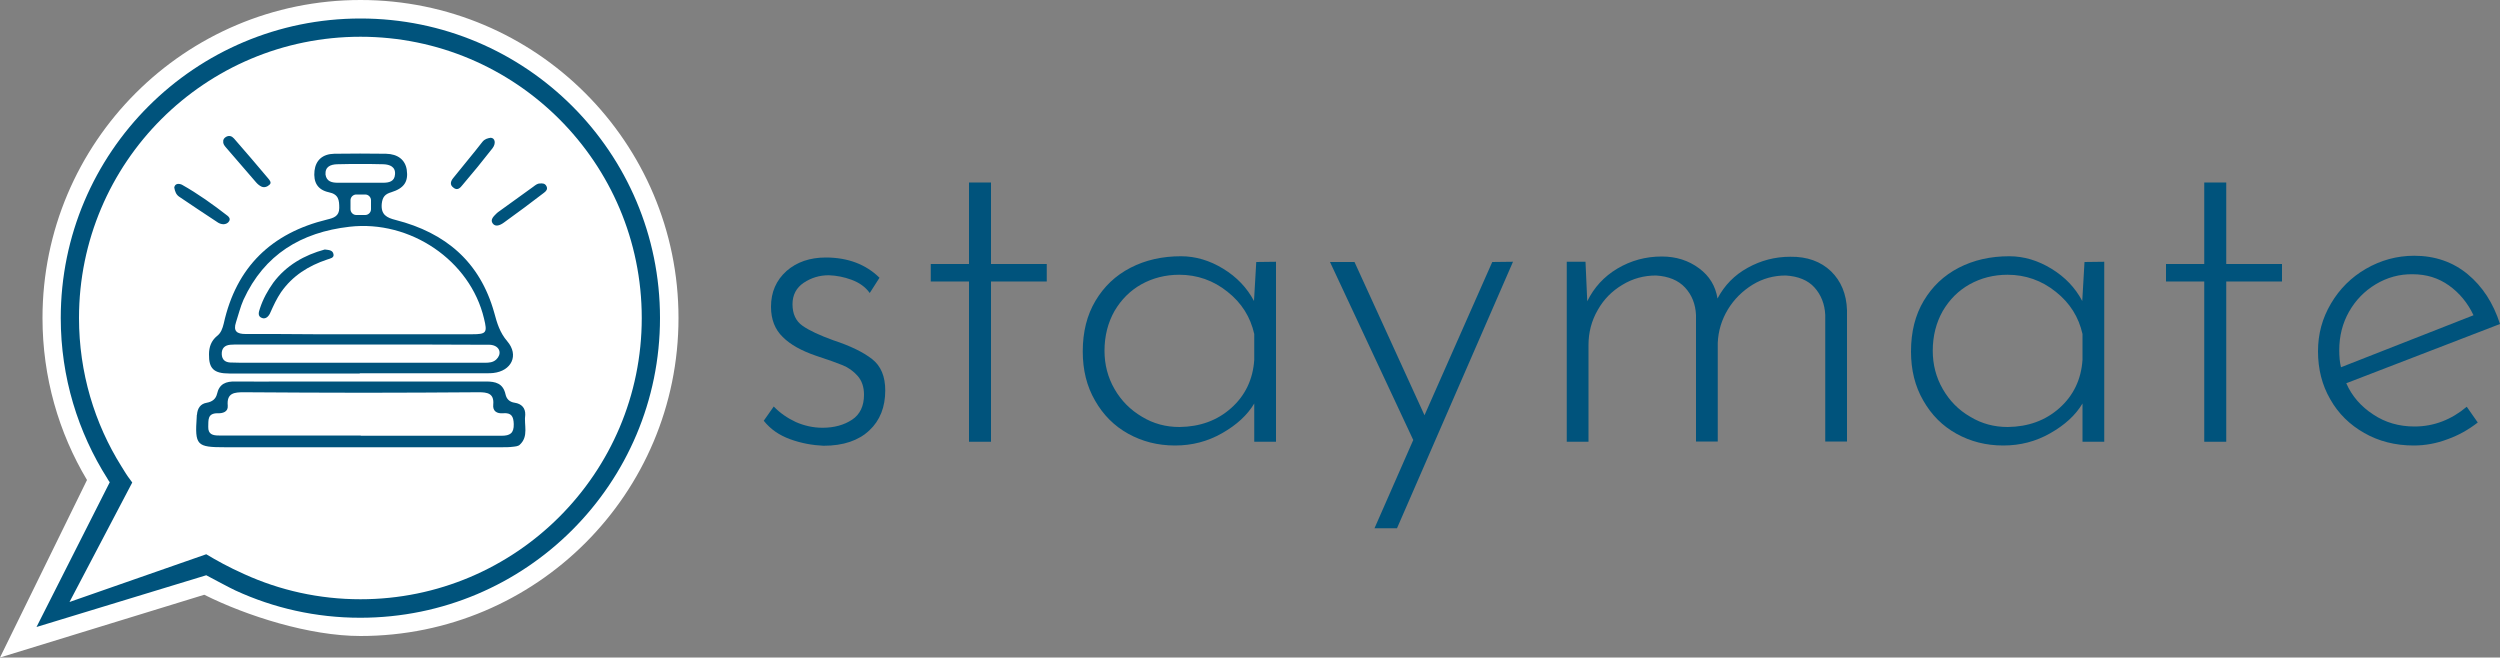 <?xml version="1.0" encoding="utf-8"?>
<svg version="1.1" id="layer1" xmlns="http://www.w3.org/2000/svg" xmlns:xlink="http://www.w3.org/1999/xlink" x="0px" y="0px"
	 width="1000px" height="263px" viewBox="0 0 1000 263" style="enable-background:new 0 0 1000 263;" xml:space="preserve">
<rect x="0" y="0" width="1000" height="263" fill="#808080" stroke="none"/>
<style type="text/css">
	.st0{fill:#00537C;}
	.st1{fill:#FFFFFF;}
</style>
<g>
	<g>
		<g>
			<polygon class="st0" points="84.6,232.4 7.6,255.2 46.3,184.8 			"/>
			<circle class="st0" cx="145" cy="126.4" r="124.8"/>
		</g>
		<path class="st1" d="M81.7,237.9c17,8.5,42.1,16.5,62.5,16.5c70.3,0,127.2-56.9,127.2-127.2C271.4,57,214.4,0,144.2,0
			C73.9,0,17,57,17,127.2c0,23.7,6.5,45.9,17.8,64.8L0,263L81.7,237.9z M43,191.5c-11.8-18.6-18.7-40.6-18.7-64.3
			C24.3,61,78,7.4,144.2,7.4S264,61,264,127.2s-53.6,119.9-119.9,119.9c-17.8,0-34.7-3.9-49.9-10.9c-2-0.9-9.8-5.1-11.7-6.1l0,0
			l-67.9,20.7l29.3-57.9C43.7,192.7,43.1,191.7,43,191.5z"/>
		<path class="st1" d="M135.2,73.1c2.9,0,9.3,0,9.3,0c2.9,0,5.8,0,8.7,0c2.4,0,4.6-0.5,4.8-3.3c0.3-3.1-2.1-4-4.6-4.1
			c-3.1-0.1-6.2-0.1-9.3-0.1s-6.2,0-9.3,0.1c-2.5,0.1-4.8,0.9-4.6,4.1C130.6,72.6,132.7,73.1,135.2,73.1z"/>
		<path class="st1" d="M201.2,165.3c-2.4,0.2-4.2-0.8-3.9-3.5c0.4-4.5-2.4-4.9-5.8-4.9c-15.3,0.1-30.6,0.2-45.9,0.2
			c-16,0-32-0.1-48-0.2c-3.8,0-7,0.2-6.5,5.4c0.2,2.5-2.1,3.1-4.1,3c-4.1,0-3.6,2.8-3.7,5.4c-0.1,3.1,1.9,3.5,4.3,3.5
			c18.9,0,37.8,0,56.7,0v0.1c18.8,0,37.5,0,56.3,0c3.4,0,5-1,4.9-4.7C205.4,166.6,204.6,165,201.2,165.3z"/>
		<path class="st1" d="M146.1,86c1.2,0,2.3-1,2.3-2.3v-3.6c0-1.2-1-2.3-2.3-2.3h-3.6c-1.2,0-2.3,1-2.3,2.3v3.6c0,1.2,1,2.3,2.3,2.3
			H146.1z"/>
		<path class="st1" d="M139.8,90.7c-19.3,2.2-34.1,11.1-42.4,29.2c-1.3,2.9-2,6-3,9c-1.2,3.6,0.4,4.7,3.8,4.7c9.4,0,18.8,0,28.1,0.1
			c5.9,0,11.9,0,17.8,0l0,0c14.9,0,29.8,0,44.7,0c5.8,0,6.2-0.6,4.8-6.3C188.1,104.2,164.1,87.9,139.8,90.7z M130.9,103.8
			c-7.5,2.5-13.9,6.5-18.5,13.1c-1.7,2.5-3,5.3-4.2,8c-0.6,1.5-1.8,2.9-3.4,2.3c-1.9-0.7-1.3-2.4-0.8-3.9c1.2-3.7,3.1-7.1,5.3-10.2
			c5.2-7,12.5-11.1,20.6-13.3c1.6,0.2,3.2,0.2,3.5,1.9C133.7,103.2,132,103.4,130.9,103.8z"/>
		<path class="st1" d="M143.8,137.8L143.8,137.8c-16,0-32,0-48,0c-1.2,0-2.5,0-3.7,0.1c-2.2,0.2-3.5,1.4-3.4,3.8
			c0.1,2.3,1.5,3.2,3.4,3.3c2.5,0.1,5,0.1,7.4,0.1c31.5,0,62.9,0,94.4,0c1.7,0,3.3-0.1,4.6-1.3c2.2-2.1,1.6-4.9-1.3-5.7
			c-1-0.3-2.2-0.2-3.3-0.2C177.2,137.8,160.5,137.8,143.8,137.8z"/>
		<path class="st1" d="M82.5,221.7c4,2.4,8.8,5.1,15.3,8c14.1,6.4,29.8,10,46.4,10c62.1,0,112.5-50.4,112.5-112.5
			S206.3,14.7,144.2,14.7C82,14.7,31.6,65,31.6,127.2c0,21.8,6.2,42.2,17,59.4c3,4.9,2.4,3.7,4.3,6.4l-25.1,47.8L82.5,221.7z
			 M207.9,177.9c-0.6,0.6-1.8,0.7-2.7,0.8c-1.5,0.2-3,0.2-4.5,0.2c-18.6,0-37.3,0-55.9,0c-18.2,0-36.4,0-54.7,0
			c-11.5,0-12.2-0.7-11.4-12.3c0-0.3,0-0.6,0.1-0.8c0.2-2.5,1.4-4.3,3.9-4.7c2.2-0.4,3.6-1.5,4.1-3.5c0.9-4.1,3.6-5.1,7.4-5
			c6.9,0.1,13.8,0,20.7,0c26.5,0,53,0,79.5,0c3.8,0,6.8,0.7,7.8,5.1c0.4,1.9,1.6,3.1,3.7,3.4c2.7,0.4,4.3,2.1,4.2,4.8
			C209.5,169.9,211.6,174.5,207.9,177.9z M198.8,85.2c0.2-0.2,0.4-0.3,0.5-0.4c4.7-3.4,9.3-6.7,14-10.1c0.8-0.6,1.6-1.3,2.6-1.3
			c1.1-0.1,2.1-0.1,2.7,1.1c0.6,1.2-0.2,2-1,2.6c-2.6,2-5.2,3.9-7.8,5.9c-2.7,2-5.5,4-8.2,6c-1.5,1.1-3.4,1.9-4.5,0.4
			C195.9,87.8,197.6,86.4,198.8,85.2z M181.3,71.2c3.9-4.9,7.9-9.6,11.7-14.5c0.9-1.1,2-1.4,3.3-1.6c1.7,0.1,2.2,2.2,0.7,4.2
			c-3.9,5-7.9,9.9-12,14.7c-0.8,1-2,2.5-3.7,1C179.8,73.9,180.3,72.4,181.3,71.2z M125.8,68.3c0.5-4.2,3.2-6.7,7.9-6.8
			c6.9-0.1,13.8-0.1,20.7,0c4.8,0.1,7.7,2.5,8.3,6.4c0.7,4.8-1.1,7.4-6.2,9c-2.4,0.7-3.5,1.8-3.8,4.6c-0.4,4.4,2,5.6,5.6,6.5
			c19.9,5.1,33.7,16.7,39.4,37.1c1.1,4.1,2.2,7.9,5.2,11.4c4.8,5.6,1.7,11.9-5.6,12.7c-0.8,0.1-1.7,0.1-2.5,0.1c-17,0-33.9,0-50.9,0
			v0.1c-17.4,0-34.8,0-52.2,0c-6.2,0-8.2-2-8.1-7.7c0-2.9,0.9-5.4,3.2-7.3c1.6-1.2,2.2-3,2.7-5c5-22.6,19.1-36.2,41.4-41.6
			c2.5-0.6,4.8-1.3,4.8-4.6c0-3.1-0.2-5.5-4.2-6.3C127,75.9,125.3,72.9,125.8,68.3z M90.5,54.7c1.2-0.6,2.2-0.3,3.1,0.7
			c4.6,5.3,9.2,10.6,13.7,16c0.5,0.6,1.4,1.6,0.6,2.4c-0.9,0.9-2.2,1.4-3.4,0.8c-0.8-0.4-1.5-1-2.1-1.7c-4-4.6-8-9.3-12-13.9
			c-0.6-0.7-1.2-1.4-1.1-2.4C89.2,55.7,89.8,55.1,90.5,54.7z M72.8,73.9c6.4,3.6,12.4,7.9,18.2,12.4c0.5,0.4,1.2,1.1,0.7,2.1
			c-0.5,0.9-1.3,1.2-2.2,1.3c-1.1,0-2-0.4-2.8-1c-5-3.3-10-6.6-15-10c-1.2-0.8-1.7-2-2-3.7C70,73.2,71.8,73.4,72.8,73.9z"/>
	</g>
	<g>
		<path class="st0" d="M316.1,175.7c-4.4-1.6-7.9-4-10.6-7.4l4-5.7c2.5,2.6,5.4,4.6,8.8,6.2c3.4,1.5,7,2.3,10.7,2.3
			c4.7,0,8.6-1.1,11.8-3.2c3.2-2.1,4.8-5.5,4.8-10c0-3.2-0.9-5.7-2.6-7.6c-1.7-1.9-3.7-3.3-5.9-4.2c-2.2-0.9-5.8-2.2-10.7-3.8
			c-5.8-2-10.2-4.4-13.3-7.5c-3.1-3-4.7-7-4.7-12.1c0-5.9,2.1-10.6,6.2-14.3c4.1-3.6,9.4-5.4,15.7-5.4c8.8,0,16,2.7,21.5,8.1
			l-3.9,6.1c-1.8-2.5-4.3-4.2-7.3-5.3c-3-1.1-6-1.7-9.1-1.8c-3.7,0-7,1-10,3s-4.5,4.9-4.5,8.6c0,3.8,1.3,6.7,4,8.6s6.8,3.8,12.3,5.8
			c6.7,2.2,11.9,4.7,15.5,7.5s5.3,7,5.3,12.6c0,6.6-2.1,12-6.4,16s-10.3,6.1-18.3,6.1C325,178.1,320.5,177.3,316.1,175.7z"/>
		<path class="st0" d="M396.4,73v32.6h22.3v7h-22.3v64.1h-8.8v-64.1h-15.3v-7h15.3V73H396.4z"/>
		<path class="st0" d="M510.4,104.7v72h-8.7v-15.3c-2.8,4.7-7.1,8.6-12.9,11.9c-5.8,3.3-12,4.9-18.8,4.9c-6.9,0-13.1-1.6-18.7-4.7
			c-5.6-3.1-10-7.5-13.3-13.3c-3.3-5.7-4.9-12.2-4.9-19.6c0-7.9,1.7-14.6,5.1-20.3c3.4-5.7,8-10.1,14-13.2s12.7-4.6,20.2-4.6
			c5.9,0,11.5,1.7,16.9,5s9.5,7.6,12.3,12.9l0.9-15.6L510.4,104.7L510.4,104.7z M492.5,163.2c5.6-5,8.7-11.5,9.2-19.3v-10.3
			c-1.5-6.7-5-12.4-10.7-16.9c-5.6-4.5-12.1-6.8-19.3-6.8c-5.5,0-10.6,1.3-15.1,3.8s-8.1,6.1-10.8,10.7c-2.6,4.6-4,9.9-4,15.9
			c0,5.5,1.3,10.6,4,15.3s6.4,8.4,11,11.1c4.6,2.8,9.6,4.1,15,4.1C480,170.7,486.9,168.2,492.5,163.2z"/>
		<path class="st0" d="M605.2,104.7l-46.4,106.6h-9l15.5-35.3L532,104.8h9.8l28,61.3l27.1-61.3L605.2,104.7L605.2,104.7z"/>
		<path class="st0" d="M732.4,108.5c4,3.9,6.2,9.1,6.4,15.6v52.5h-8.7V126c-0.2-4.4-1.7-8.1-4.3-11s-6.5-4.5-11.5-4.8
			c-4.8,0-9.2,1.2-13.3,3.7c-4,2.5-7.3,5.7-9.8,9.8c-2.5,4.1-3.9,8.6-4.1,13.5v39.4h-8.7V126c-0.2-4.4-1.7-8.1-4.4-11
			s-6.6-4.5-11.6-4.8c-4.8,0-9.3,1.2-13.4,3.7c-4.2,2.5-7.5,5.8-9.9,10.1c-2.5,4.3-3.7,9-3.7,14v38.7h-8.7v-72h7.5l0.7,15.8
			c2.7-5.5,6.7-9.9,12.1-13.1c5.4-3.2,11.3-4.8,17.7-4.8c5.8,0,10.7,1.6,14.9,4.7s6.6,7.1,7.4,12.1c2.8-5.3,6.8-9.4,12.1-12.3
			c5.2-2.9,10.9-4.4,17-4.4C722.9,102.6,728.3,104.6,732.4,108.5z"/>
		<path class="st0" d="M841.7,104.7v72H833v-15.3c-2.8,4.7-7.1,8.6-12.9,11.9c-5.8,3.3-12,4.9-18.8,4.9c-6.9,0-13.1-1.6-18.7-4.7
			c-5.6-3.1-10-7.5-13.3-13.3c-3.3-5.7-4.9-12.2-4.9-19.6c0-7.9,1.7-14.6,5.1-20.3c3.4-5.7,8-10.1,14-13.2s12.7-4.6,20.2-4.6
			c5.9,0,11.5,1.7,16.9,5s9.5,7.6,12.3,12.9l0.9-15.6L841.7,104.7L841.7,104.7z M823.8,163.2c5.6-5,8.7-11.5,9.2-19.3v-10.3
			c-1.5-6.7-5-12.4-10.7-16.9c-5.6-4.5-12.1-6.8-19.3-6.8c-5.5,0-10.6,1.3-15.1,3.8s-8.1,6.1-10.8,10.7c-2.6,4.6-4,9.9-4,15.9
			c0,5.5,1.3,10.6,4,15.3s6.3,8.4,11,11.1c4.6,2.8,9.6,4.1,15,4.1C811.3,170.7,818.2,168.2,823.8,163.2z"/>
		<path class="st0" d="M890.5,73v32.6h22.3v7h-22.3v64.1h-8.8v-64.1h-15.3v-7h15.3V73H890.5z"/>
		<path class="st0" d="M986.7,162.7l4.4,6.3c-3.6,2.8-7.6,5.1-12.1,6.7c-4.5,1.7-9,2.5-13.5,2.5c-7.4,0-14-1.7-19.8-5
			s-10.4-7.8-13.6-13.5c-3.3-5.7-4.9-12.1-4.9-19.2c0-6.9,1.7-13.2,5.2-19.1c3.4-5.8,8.1-10.5,14-13.9s12.3-5.2,19.3-5.2
			c8.3,0,15.5,2.5,21.4,7.4s10.2,11.5,12.9,19.9l-61.5,23.7c2.3,5.2,5.9,9.3,10.8,12.5c4.8,3.2,10.3,4.8,16.5,4.8
			C973.5,170.6,980.5,167.9,986.7,162.7z M950.3,113.7c-4.5,2.7-8.1,6.4-10.7,11c-2.6,4.6-3.9,9.7-3.9,15.4c0,2.6,0.2,4.8,0.7,6.8
			l53-20.8c-2.3-4.9-5.6-8.9-9.8-11.9s-9-4.5-14.5-4.5C959.8,109.6,954.8,111,950.3,113.7z"/>
	</g>
</g>
</svg>
